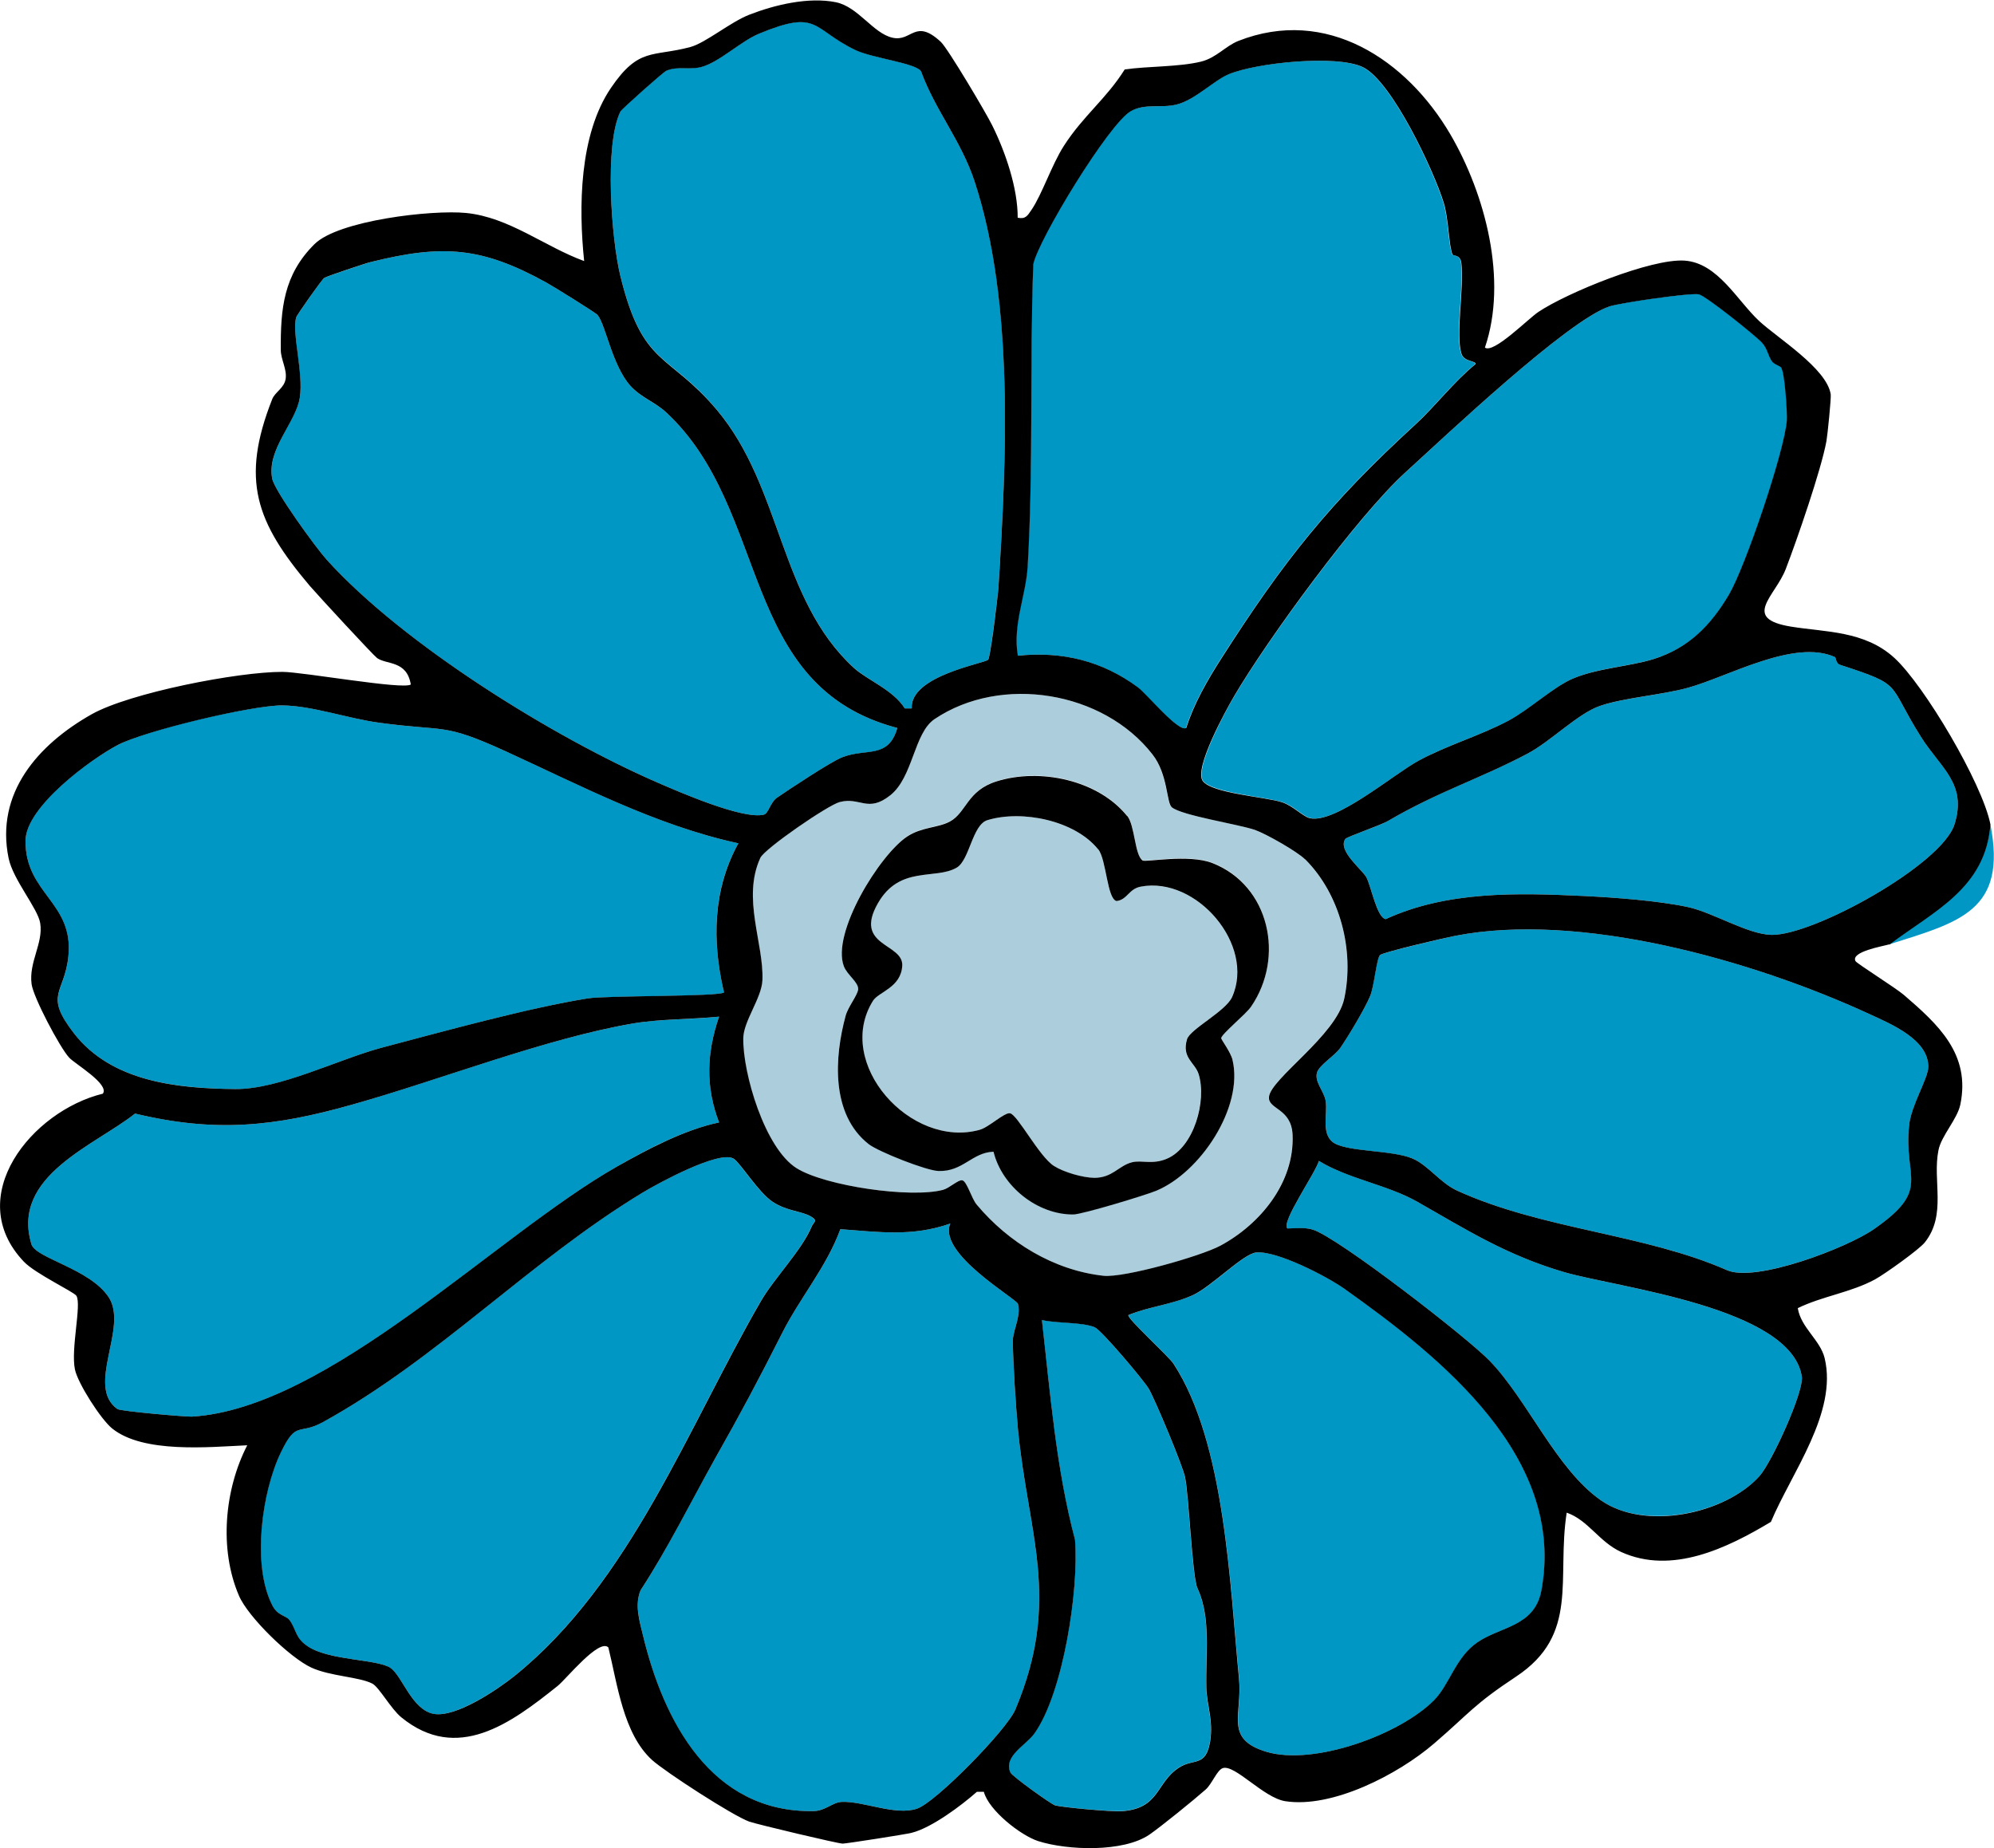 <?xml version="1.0" encoding="UTF-8"?>
<svg id="Layer_2" data-name="Layer 2" xmlns="http://www.w3.org/2000/svg" viewBox="0 0 134.35 124.52">
  <defs>
    <style>
      .cls-1 {
        fill: #0097c5;
      }

      .cls-2 {
        fill: #accddc;
      }
    </style>
  </defs>
  <g id="Layer_1-2" data-name="Layer 1">
    <g id="Blue_Flower" data-name="Blue Flower">
      <g>
        <path class="cls-1" d="M127.29,63.63c3.01-2.26,6.5-3.8,6.81-8.11,1.17,5.87-2.09,6.61-6.81,8.11Z"/>
        <path class="cls-1" d="M97.87,17.16c.05.1.5-.03.57.55.21,1.59-.42,4.88.02,6.15.18.53,1.02.45.93.68-1.45,1.18-2.72,2.85-4.05,4.07-5.78,5.28-8.83,9.14-13.09,15.79-.91,1.42-1.83,3.03-2.34,4.64-.49.35-2.66-2.29-3.26-2.73-2.41-1.78-5.1-2.44-8.09-2.13-.36-2.08.54-4.02.66-5.99.41-6.74.14-13.62.38-20.38.34-1.67,5.1-9.47,6.56-10.31.98-.56,2.05-.19,3.11-.46,1.23-.31,2.49-1.61,3.48-2.03,1.83-.78,7.3-1.35,9.07-.48,1.96.96,4.77,6.97,5.44,9.15.33,1.08.33,2.88.59,3.48Z"/>
        <path class="cls-1" d="M49.75,56.82c-1.74,3.13-1.78,6.61-.97,10.05-.35.3-7.91.21-9.17.4-3.95.63-9.82,2.25-13.88,3.32-2.94.78-6.91,2.83-9.89,2.79-3.9-.05-8.33-.49-10.86-3.76-2.06-2.66-.61-2.63-.37-5.22.34-3.62-2.92-4.18-2.89-7.76.02-2.29,4.3-5.43,6.21-6.44s9.04-2.69,11.1-2.67,4.43.89,6.55,1.17c4.51.61,4.23-.02,8.47,1.91,5.1,2.32,10.19,5.02,15.7,6.21Z"/>
        <path class="cls-1" d="M40.26,21.22c.55.67.98,3.39,2.21,4.77.71.8,1.67,1.11,2.42,1.8,7.08,6.59,4.81,18.43,15.57,21.26-.61,2.12-2.07,1.35-3.7,1.97-.76.29-3.56,2.15-4.41,2.73-.45.31-.57,1.06-.88,1.14-1.41.35-5.69-1.52-7.19-2.17-7.05-3.07-17.16-9.33-22.28-15.02-.71-.79-3.5-4.62-3.66-5.45-.37-1.97,1.61-3.85,1.86-5.45s-.55-4.39-.24-5.42c.05-.16,1.75-2.58,1.89-2.66.16-.09,2.77-.97,3.15-1.07,4.84-1.2,7.46-1.01,11.78,1.37.46.25,3.35,2.04,3.48,2.2Z"/>
        <path class="cls-1" d="M66.58,44.45c-.2.25-5.29,1.07-5.15,3.28h-.47c-.77-1.24-2.55-1.93-3.43-2.74-5.03-4.61-4.83-12.15-9.23-17.38-3.28-3.91-5-2.85-6.51-9.06-.6-2.48-1.08-8.82.01-11.04.09-.19,2.9-2.67,3.09-2.75.75-.33,1.57-.06,2.34-.25,1.22-.31,2.67-1.74,3.91-2.25,4.05-1.68,3.55-.32,6.49,1.1,1.15.55,4.02.88,4.42,1.42.97,2.67,2.7,4.68,3.61,7.42,2.69,8.15,2.15,18.73,1.62,27.27-.04.65-.55,4.78-.7,4.97Z"/>
        <path class="cls-1" d="M64.03,82.44c-.88,2.03,4.47,5.06,4.56,5.42.21.87-.36,1.79-.35,2.54.03,1.65.19,4.16.34,5.82.66,7.14,2.97,11.53-.17,18.97-.57,1.35-5.39,6.28-6.63,6.68-1.48.47-3.61-.52-5.06-.46-.64.03-1.11.6-1.92.62-6.89.12-10.11-6.06-11.49-11.89-.23-.97-.55-2.02-.15-2.99,1.87-2.87,3.36-5.94,5.04-8.91,1.73-3.08,2.94-5.32,4.52-8.46,1.2-2.38,2.99-4.43,3.9-6.96,2.6.19,4.87.52,7.41-.38Z"/>
        <path class="cls-1" d="M120.05,24.81c.22.36.4,3.02.36,3.52-.17,2.1-2.79,9.83-3.89,11.71-1.23,2.11-2.74,3.62-5.06,4.35-1.63.51-3.85.62-5.48,1.33-1.34.58-2.89,2.07-4.31,2.82-1.89,1.01-4.13,1.65-6.06,2.7-1.74.94-5.59,4.25-7.33,3.88-.44-.09-1.16-.84-1.86-1.07-1.11-.36-4.8-.63-5.37-1.45s1.54-4.73,2.12-5.7c2.27-3.87,8.32-12.13,11.53-15.07,2.67-2.44,10.96-10.29,13.78-11.2.75-.25,5.36-.91,5.99-.81.44.07,3.81,2.77,4.25,3.24.38.41.41.88.69,1.28.16.23.56.31.66.46Z"/>
        <path class="cls-1" d="M26.3,112.38c-.93-.6-4.06-.49-5.54-1.43-.92-.59-.79-1.18-1.28-1.81-.23-.29-.78-.28-1.14-.97-1.39-2.71-.72-7.64.58-10.32,1.05-2.17,1.17-1.12,2.83-2.03,7.78-4.29,13.92-10.85,21.53-15.46,1.06-.64,5.18-2.88,6.14-2.29.46.29,1.65,2.25,2.62,2.9s1.94.62,2.58.99c.52.31.18.38.05.7-.65,1.57-2.53,3.49-3.42,5.02-4.89,8.46-8.79,18.96-16.6,25.25-1.16.93-3.97,2.81-5.43,2.55s-2.12-2.59-2.93-3.1Z"/>
        <path class="cls-1" d="M116.35,85.58c-5.54-2.44-12.43-2.74-18.16-5.35-1.15-.52-1.96-1.72-3.02-2.17-1.38-.58-4.53-.43-5.38-1.11-.78-.62-.33-1.91-.47-2.77-.11-.66-.75-1.28-.59-1.89.14-.53,1.21-1.15,1.58-1.69.53-.78,1.69-2.69,2.01-3.5.26-.66.42-2.52.66-2.75.19-.18,4.35-1.15,5.04-1.29,8.42-1.65,20.03,1.62,27.97,5.28,1.41.65,3.97,1.71,3.93,3.56-.02.8-1.14,2.57-1.29,3.92-.38,3.66,1.56,4.28-2.4,7.02-1.79,1.24-7.93,3.59-9.88,2.74Z"/>
        <path class="cls-1" d="M48.45,68.5c-.83,2.41-.93,4.71,0,7.13-2.33.48-4.84,1.8-6.91,2.99-8.18,4.67-19.42,16.29-28.61,16.83-.38.02-4.82-.36-5.02-.51-2.16-1.54.76-5.5-.59-7.54-1.27-1.92-4.91-2.6-5.2-3.56-1.4-4.61,4.26-6.65,6.98-8.81,5.42,1.3,9.39.88,14.62-.6,5.86-1.66,12.98-4.44,18.87-5.46,1.81-.32,3.99-.27,5.86-.47Z"/>
        <path class="cls-1" d="M76.03,88.61c1.41-.58,2.94-.72,4.34-1.34,1.26-.56,3.4-2.79,4.28-2.88,1.39-.13,4.75,1.6,5.96,2.46,6.56,4.65,14.93,11.37,13.25,20.33-.45,2.42-2.73,2.4-4.31,3.48-1.47,1.01-1.87,2.84-2.92,3.9-2.31,2.32-8.07,4.42-11.27,3.48-2.9-.85-1.63-2.5-1.87-4.94-.62-6.34-.94-15.87-4.41-21.21-.33-.51-3.18-3.09-3.04-3.28Z"/>
        <path class="cls-1" d="M123.63,44.27c.08.04.06.43.34.52,4.35,1.42,3.13,1.17,5.46,4.86,1.32,2.09,3.12,3.14,2.26,5.89-.85,2.72-9.5,7.5-12.33,7.45-1.59-.03-3.93-1.5-5.62-1.87-1.98-.43-4.97-.65-7.04-.75-4.48-.21-9.2-.34-13.33,1.56-.59-.09-.98-2.2-1.31-2.82-.28-.53-1.97-1.81-1.41-2.59.09-.13,2.38-.91,2.86-1.2,3.41-2.01,6.18-2.84,9.41-4.54,1.57-.83,3.41-2.72,4.89-3.22,1.6-.54,4.15-.73,5.92-1.22,2.7-.74,7.15-3.31,9.9-2.07Z"/>
        <path class="cls-1" d="M86.74,82.77c-.45-.41,1.93-3.77,2.12-4.55,2.06,1.23,4.61,1.6,6.65,2.76,3.33,1.9,6,3.59,9.87,4.73,3.59,1.06,15.28,2.36,16.02,7.03.16,1.01-2.04,5.82-2.87,6.74-2.3,2.53-7.74,3.66-10.68,1.6s-4.92-6.72-7.48-9.39c-1.49-1.55-10.24-8.33-11.92-8.84-.55-.17-1.14-.07-1.71-.08Z"/>
        <path class="cls-1" d="M80.68,107.01c.91,2.01.54,4.33.59,6.7.02,1.15.48,2.2.26,3.59-.29,1.79-1.1,1.15-2.1,1.79-1.58,1.02-1.27,2.77-3.89,2.94-.65.04-3.92-.24-4.47-.4-.25-.07-2.88-1.95-3-2.21-.5-1.09,1.04-1.83,1.61-2.62,1.95-2.73,3.03-9.75,2.74-13.07-1.28-4.84-1.65-9.83-2.23-14.8,1,.24,2.71.13,3.56.49.44.19,3.29,3.55,3.64,4.14.43.74,2.31,5.23,2.45,5.98.27,1.38.48,6.69.83,7.46Z"/>
      </g>
      <g>
        <path class="cls-2" d="M87.93,57.9c2.36,2.36,3.34,6.14,2.63,9.39-.54,2.47-4.96,5.38-5.07,6.62-.08.85,1.51.73,1.59,2.55.14,3.21-2.17,6.02-4.86,7.47-1.32.71-6.49,2.19-7.88,2.03-3.36-.37-6.41-2.25-8.54-4.79-.35-.42-.66-1.57-.97-1.64-.29-.06-.87.52-1.3.64-2.19.58-7.95-.26-9.87-1.46-2.15-1.34-3.64-6.39-3.59-8.76.02-1.15,1.24-2.69,1.29-3.91.11-2.48-1.38-5.52-.14-8.24.28-.62,4.56-3.56,5.35-3.76,1.38-.36,1.9.75,3.41-.46,1.54-1.23,1.58-4.19,2.98-5.13,4.48-3.01,11.37-1.89,14.68,2.38,1.05,1.35.94,3.26,1.3,3.56.66.56,4.48,1.13,5.61,1.53.74.26,2.86,1.46,3.37,1.98ZM75.94,54.96c-1.95-2.43-5.87-3.25-8.8-2.33-1.99.63-2.02,2.1-3.13,2.7-.81.44-1.89.36-2.88,1.01-1.86,1.23-5.13,6.52-4.27,8.75.23.59,1,1.08.96,1.55-.04.4-.67,1.16-.84,1.77-.76,2.78-1.02,6.64,1.55,8.66.65.51,3.89,1.79,4.71,1.81,1.65.05,2.25-1.25,3.7-1.3.57,2.34,2.94,4.24,5.37,4.23.6,0,4.84-1.29,5.57-1.59,3-1.23,5.93-5.66,5.16-8.84-.12-.51-.77-1.34-.76-1.45,0-.27,1.66-1.62,2.01-2.12,2.29-3.33,1.26-8.17-2.61-9.68-1.6-.62-4.49-.04-4.69-.17-.55-.37-.51-2.34-1.05-3.02Z"/>
        <path class="cls-2" d="M73.99,57.23c.56.69.59,3.34,1.23,3.48.72-.09.82-.81,1.63-.97,3.75-.72,7.74,3.94,6.15,7.45-.43.96-2.82,2.15-3.03,2.83-.39,1.26.53,1.56.78,2.35.56,1.8-.31,4.92-2.13,5.7-.99.42-1.7.08-2.35.24-.92.23-1.31,1.06-2.55,1.05-.78,0-2.04-.36-2.72-.8-.99-.64-2.44-3.46-2.96-3.55-.38-.07-1.41.94-2.06,1.12-4.64,1.26-9.8-4.5-7.17-8.7.39-.62,1.89-.89,1.97-2.36.08-1.53-3.32-1.29-1.64-4.21,1.47-2.57,3.86-1.56,5.31-2.4.88-.51,1.05-2.89,2.07-3.2,2.34-.71,5.9.02,7.46,1.97Z"/>
      </g>
      <g>
        <path d="M127.29,63.63c-.39.12-2.62.49-2.27,1.13.1.17,2.67,1.78,3.25,2.27,2.31,1.99,4.52,3.99,3.81,7.4-.2.97-1.28,2.1-1.47,3.06-.42,2.07.57,4.34-.92,6.22-.39.49-2.71,2.14-3.35,2.49-1.64.89-3.55,1.13-5.21,1.94.21,1.32,1.51,2.14,1.81,3.37.88,3.67-2.23,7.72-3.62,11.03-2.95,1.77-6.67,3.58-10.09,2.03-1.49-.68-2.21-2.14-3.67-2.65-.69,4.45.87,8.21-3.4,11.04-2.9,1.92-3.12,2.44-5.54,4.52s-6.86,4.38-10.03,3.88c-1.45-.23-3.37-2.47-4.19-2.23-.4.12-.74,1.08-1.17,1.45-.79.7-3,2.49-3.78,3.03-1.76,1.21-5.53,1.07-7.5.44-1.18-.38-3.33-2.07-3.66-3.32h-.47c-1.05.93-3.06,2.43-4.39,2.76-.42.11-4.42.73-4.65.73-.32,0-5.73-1.29-6.29-1.48-1.1-.39-5.65-3.34-6.55-4.15-1.95-1.77-2.34-5.13-2.95-7.59-.63-.62-2.82,2.11-3.41,2.59-3.16,2.53-6.77,5.2-10.54,2.12-.7-.57-1.5-2.04-1.95-2.27-.88-.46-2.83-.49-4.11-1.08-1.44-.66-4.27-3.41-4.88-4.85-1.35-3.14-.97-7.16.56-10.13-2.6.12-7,.56-9.1-1.13-.76-.61-2.32-3.05-2.51-3.98-.29-1.39.46-4.37.1-4.96-.17-.27-2.77-1.49-3.54-2.3-4.16-4.37.53-10.15,5.32-11.32.47-.64-1.9-2.02-2.27-2.43-.64-.7-2.41-4.06-2.53-4.95-.2-1.49.8-2.76.58-4.11-.16-1-1.83-2.92-2.13-4.38-.9-4.38,1.98-7.65,5.59-9.69,2.57-1.45,9.88-2.87,12.86-2.86,1.36,0,8.15,1.22,8.65.85-.27-1.63-1.61-1.32-2.27-1.78-.27-.2-3.98-4.22-4.54-4.87-3.61-4.27-4.68-7.12-2.53-12.57.19-.49.82-.75.91-1.39s-.33-1.3-.33-1.93c-.02-2.76.18-5.06,2.27-7.13,1.61-1.6,7.92-2.33,10.22-2.1,2.9.29,5.29,2.27,7.95,3.24-.38-3.64-.33-8.52,1.8-11.66,1.88-2.77,2.8-2.08,5.35-2.76,1.04-.28,2.71-1.69,3.98-2.18,1.72-.67,3.99-1.21,5.83-.84,1.51.31,2.5,2.09,3.81,2.39s1.51-1.34,3.26.28c.48.45,3.04,4.77,3.46,5.62.89,1.79,1.73,4.24,1.72,6.23.54.11.66-.14.93-.53.7-1.02,1.37-3.05,2.18-4.31,1.31-2.04,2.86-3.17,4.1-5.15,1.58-.23,3.63-.16,5.15-.53,1.03-.26,1.63-1.04,2.5-1.39,5.94-2.34,11.35,1.27,14.29,6.29,2.36,4.04,3.88,9.83,2.33,14.37.58.43,2.91-1.94,3.6-2.4,1.92-1.29,7.62-3.62,9.86-3.46s3.54,2.7,5.03,4.08c1.22,1.13,4.55,3.19,4.81,4.93.04.23-.22,2.79-.29,3.16-.36,1.95-1.98,6.63-2.74,8.61-.71,1.84-3.01,3.33.35,3.88,2.33.38,4.96.27,6.97,2.11s5.92,8.44,6.47,11.21c-.31,4.31-3.81,5.85-6.81,8.11ZM66.58,44.45c.16-.2.66-4.32.7-4.97.53-8.54,1.06-19.12-1.62-27.27-.91-2.75-2.64-4.76-3.61-7.42-.4-.55-3.27-.87-4.42-1.42-2.95-1.42-2.44-2.78-6.49-1.1-1.24.51-2.69,1.94-3.91,2.25-.78.2-1.59-.08-2.34.25-.19.08-3,2.57-3.09,2.75-1.09,2.22-.61,8.56-.01,11.04,1.51,6.21,3.22,5.16,6.51,9.06,4.4,5.23,4.2,12.77,9.23,17.38.87.8,2.66,1.49,3.43,2.73h.47c-.13-2.21,4.95-3.03,5.15-3.28ZM97.87,17.16c-.26-.6-.26-2.4-.59-3.48-.67-2.18-3.49-8.19-5.44-9.15-1.77-.87-7.23-.3-9.07.48-.99.42-2.26,1.72-3.48,2.03-1.06.27-2.14-.1-3.11.46-1.46.83-6.22,8.64-6.56,10.31-.25,6.75.02,13.63-.38,20.38-.12,1.97-1.02,3.91-.66,5.99,2.99-.31,5.68.35,8.09,2.13.6.44,2.77,3.09,3.26,2.73.51-1.62,1.43-3.22,2.34-4.64,4.25-6.65,7.31-10.5,13.09-15.79,1.33-1.22,2.6-2.89,4.05-4.07.09-.24-.75-.15-.93-.68-.43-1.27.19-4.56-.02-6.15-.08-.58-.53-.45-.57-.55ZM40.26,21.22c-.13-.16-3.02-1.95-3.48-2.2-4.32-2.38-6.94-2.57-11.78-1.37-.38.09-2.99.97-3.15,1.07-.14.08-1.85,2.5-1.89,2.66-.31,1.03.5,3.76.24,5.42s-2.24,3.48-1.86,5.45c.16.83,2.95,4.66,3.66,5.45,5.13,5.69,15.23,11.95,22.28,15.02,1.5.65,5.78,2.52,7.19,2.17.31-.08.43-.83.88-1.14.85-.58,3.65-2.44,4.41-2.73,1.63-.63,3.09.14,3.7-1.97-10.76-2.83-8.49-14.67-15.57-21.26-.75-.7-1.7-1-2.42-1.8-1.23-1.38-1.66-4.1-2.21-4.77ZM120.05,24.81c-.1-.16-.5-.24-.66-.46-.28-.4-.3-.87-.69-1.28-.44-.47-3.8-3.17-4.25-3.24-.63-.1-5.24.57-5.99.81-2.81.91-11.1,8.76-13.78,11.2-3.22,2.94-9.26,11.2-11.53,15.07-.57.97-2.7,4.85-2.12,5.7s4.25,1.08,5.37,1.45c.7.23,1.42.98,1.86,1.07,1.75.37,5.6-2.94,7.33-3.88,1.94-1.05,4.17-1.69,6.06-2.7,1.42-.76,2.98-2.24,4.31-2.82,1.64-.71,3.85-.82,5.48-1.33,2.31-.73,3.82-2.24,5.06-4.35,1.1-1.88,3.72-9.61,3.89-11.71.04-.5-.14-3.17-.36-3.52ZM123.63,44.27c-2.75-1.24-7.2,1.33-9.9,2.07-1.77.49-4.32.67-5.92,1.22-1.48.5-3.32,2.39-4.89,3.22-3.22,1.7-6,2.54-9.41,4.54-.48.28-2.77,1.07-2.86,1.2-.56.78,1.13,2.07,1.41,2.59.33.62.71,2.73,1.31,2.82,4.13-1.9,8.85-1.77,13.33-1.56,2.07.1,5.06.32,7.04.75,1.69.37,4.03,1.84,5.62,1.87,2.83.05,11.48-4.73,12.33-7.45.86-2.75-.94-3.79-2.26-5.89-2.33-3.69-1.1-3.44-5.46-4.86-.28-.09-.26-.48-.34-.52ZM87.93,57.9c-.52-.52-2.63-1.72-3.37-1.98-1.13-.39-4.95-.97-5.61-1.53-.36-.31-.25-2.22-1.3-3.56-3.32-4.27-10.2-5.39-14.68-2.38-1.4.94-1.44,3.9-2.98,5.13-1.52,1.21-2.03.1-3.41.46-.79.2-5.06,3.14-5.35,3.76-1.25,2.72.24,5.76.14,8.24-.05,1.21-1.27,2.75-1.29,3.91-.04,2.36,1.45,7.42,3.59,8.76,1.92,1.2,7.68,2.04,9.87,1.46.44-.12,1.02-.7,1.3-.64.31.07.62,1.23.97,1.64,2.13,2.54,5.18,4.42,8.54,4.79,1.38.15,6.56-1.32,7.88-2.03,2.69-1.45,5-4.26,4.86-7.47-.08-1.81-1.67-1.7-1.59-2.55.11-1.23,4.54-4.15,5.07-6.62.7-3.25-.27-7.03-2.63-9.39ZM49.75,56.82c-5.51-1.19-10.6-3.88-15.7-6.21-4.24-1.93-3.96-1.3-8.47-1.91-2.12-.28-4.52-1.15-6.55-1.17s-9.28,1.71-11.1,2.67-6.19,4.15-6.21,6.44c-.03,3.58,3.24,4.14,2.89,7.76-.25,2.59-1.69,2.55.37,5.22,2.53,3.27,6.96,3.72,10.86,3.76,2.98.03,6.96-2.01,9.89-2.79,4.05-1.07,9.92-2.69,13.88-3.32,1.26-.2,8.82-.11,9.17-.4-.81-3.44-.76-6.92.97-10.05ZM116.35,85.58c1.95.86,8.09-1.5,9.88-2.74,3.95-2.74,2.01-3.36,2.4-7.02.14-1.35,1.27-3.12,1.29-3.92.04-1.85-2.52-2.91-3.93-3.56-7.94-3.66-19.55-6.93-27.97-5.28-.68.13-4.85,1.1-5.04,1.29-.23.23-.39,2.09-.66,2.75-.33.82-1.48,2.73-2.01,3.5-.37.54-1.44,1.16-1.58,1.69-.16.62.48,1.23.59,1.89.14.87-.31,2.15.47,2.77.86.68,4,.52,5.38,1.11,1.06.45,1.87,1.65,3.02,2.17,5.73,2.61,12.62,2.91,18.16,5.35ZM48.45,68.5c-1.87.19-4.04.15-5.86.47-5.89,1.02-13,3.81-18.87,5.46-5.23,1.48-9.21,1.9-14.62.6-2.72,2.16-8.38,4.2-6.98,8.81.29.95,3.93,1.64,5.2,3.56,1.35,2.04-1.57,6,.59,7.54.21.15,4.64.53,5.02.51,9.19-.55,20.43-12.17,28.61-16.83,2.08-1.18,4.59-2.51,6.91-2.99-.93-2.42-.83-4.72,0-7.13ZM26.3,112.38c.8.52,1.45,2.84,2.93,3.1s4.27-1.62,5.43-2.55c7.81-6.29,11.71-16.79,16.6-25.25.89-1.54,2.77-3.45,3.42-5.02.13-.32.47-.4-.05-.7-.64-.37-1.62-.35-2.58-.99s-2.16-2.61-2.62-2.9c-.96-.59-5.08,1.65-6.14,2.29-7.61,4.61-13.75,11.17-21.53,15.46-1.66.91-1.78-.14-2.83,2.03-1.3,2.69-1.97,7.62-.58,10.32.35.69.91.68,1.14.97.49.63.36,1.22,1.28,1.81,1.48.95,4.61.83,5.54,1.43ZM86.74,82.77c.56,0,1.15-.09,1.71.08,1.68.51,10.43,7.29,11.92,8.84,2.57,2.67,4.5,7.3,7.48,9.39s8.38.93,10.68-1.6c.84-.92,3.03-5.73,2.87-6.74-.74-4.67-12.43-5.98-16.02-7.03-3.87-1.14-6.54-2.83-9.87-4.73-2.04-1.16-4.59-1.52-6.65-2.76-.2.78-2.57,4.14-2.12,4.55ZM64.03,82.44c-2.55.9-4.81.57-7.41.38-.92,2.53-2.7,4.59-3.9,6.96-1.58,3.13-2.78,5.38-4.52,8.46-1.67,2.98-3.17,6.04-5.04,8.91-.4.97-.09,2.01.15,2.99,1.39,5.83,4.61,12,11.49,11.89.81-.01,1.28-.59,1.92-.62,1.46-.06,3.59.94,5.06.46,1.24-.4,6.06-5.32,6.63-6.68,3.14-7.45.83-11.84.17-18.97-.15-1.66-.31-4.17-.34-5.82-.01-.76.56-1.67.35-2.54-.09-.36-5.43-3.39-4.56-5.42ZM76.03,88.61c-.14.19,2.71,2.77,3.04,3.28,3.48,5.34,3.79,14.87,4.41,21.21.24,2.43-1.03,4.08,1.87,4.94,3.2.94,8.97-1.16,11.27-3.48,1.05-1.06,1.45-2.89,2.92-3.9,1.58-1.08,3.85-1.06,4.31-3.48,1.68-8.97-6.7-15.68-13.25-20.33-1.21-.86-4.57-2.59-5.96-2.46-.87.08-3.02,2.31-4.28,2.88-1.4.63-2.93.76-4.34,1.34ZM80.68,107.01c-.35-.77-.56-6.08-.83-7.46-.14-.75-2.02-5.24-2.45-5.98-.35-.59-3.2-3.96-3.64-4.14-.85-.36-2.57-.25-3.56-.49.57,4.97.95,9.96,2.23,14.8.28,3.32-.79,10.34-2.74,13.07-.57.79-2.1,1.52-1.61,2.62.12.26,2.75,2.14,3,2.21.54.15,3.82.44,4.47.4,2.62-.17,2.31-1.92,3.89-2.94,1-.65,1.81,0,2.1-1.79.22-1.39-.23-2.44-.26-3.59-.05-2.36.32-4.69-.59-6.7Z"/>
        <path d="M75.94,54.96c.54.67.5,2.65,1.05,3.02.2.13,3.09-.45,4.69.17,3.87,1.51,4.9,6.35,2.61,9.68-.35.51-2,1.85-2.01,2.12,0,.1.64.94.76,1.45.77,3.18-2.16,7.61-5.16,8.84-.73.3-4.98,1.59-5.57,1.59-2.43.01-4.8-1.9-5.37-4.23-1.45.05-2.05,1.35-3.7,1.3-.82-.02-4.05-1.3-4.71-1.81-2.57-2.02-2.31-5.88-1.55-8.66.17-.61.8-1.37.84-1.77.04-.47-.73-.96-.96-1.55-.86-2.23,2.41-7.53,4.27-8.75.99-.65,2.07-.57,2.88-1.01,1.11-.61,1.15-2.08,3.13-2.7,2.92-.92,6.84-.1,8.8,2.33ZM73.99,57.23c-1.56-1.95-5.13-2.68-7.46-1.97-1.02.31-1.2,2.69-2.07,3.2-1.44.84-3.84-.17-5.31,2.4-1.67,2.92,1.73,2.68,1.64,4.21-.08,1.47-1.58,1.75-1.97,2.36-2.63,4.21,2.53,9.97,7.17,8.7.64-.17,1.68-1.19,2.06-1.12.51.09,1.96,2.91,2.96,3.55.68.43,1.94.79,2.72.8,1.24,0,1.63-.82,2.55-1.05.65-.16,1.37.18,2.35-.24,1.82-.78,2.69-3.9,2.13-5.7-.25-.79-1.16-1.09-.78-2.35.21-.68,2.59-1.87,3.03-2.83,1.59-3.51-2.4-8.17-6.15-7.45-.81.15-.9.88-1.63.97-.64-.14-.68-2.78-1.23-3.48Z"/>
      </g>
    </g>
  </g>
</svg>